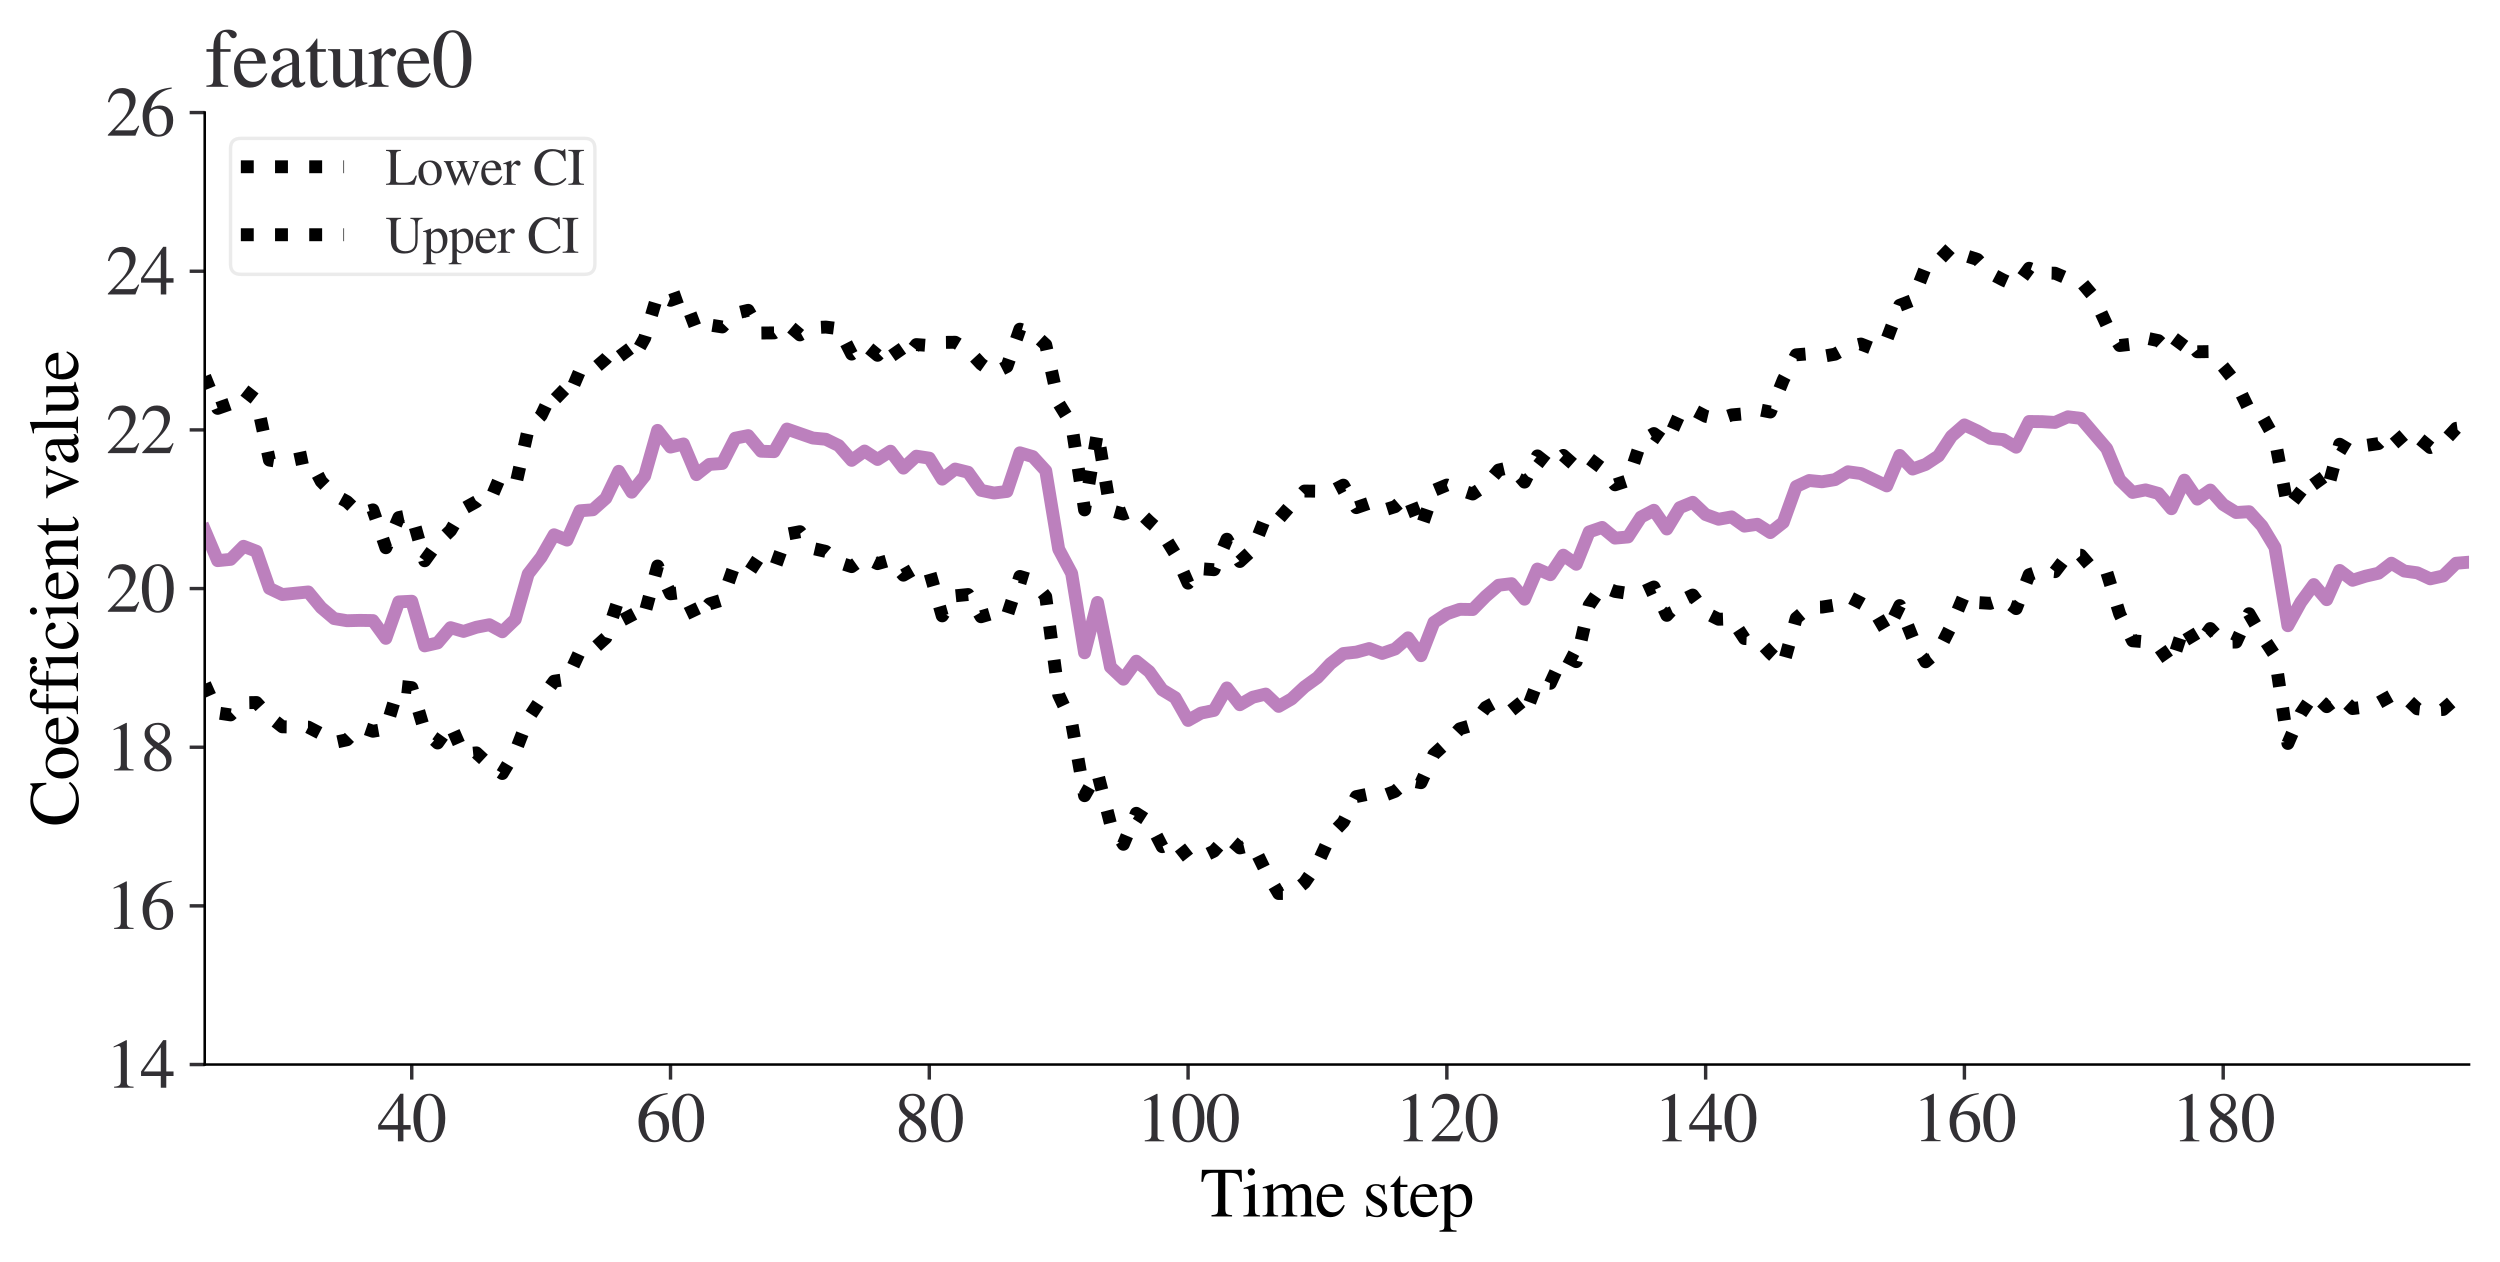 <?xml version="1.0" encoding="utf-8" standalone="no"?>
<!DOCTYPE svg PUBLIC "-//W3C//DTD SVG 1.1//EN"
  "http://www.w3.org/Graphics/SVG/1.1/DTD/svg11.dtd">
<svg xmlns:xlink="http://www.w3.org/1999/xlink" width="581.29pt" height="293.521pt" viewBox="0 0 581.29 293.521" xmlns="http://www.w3.org/2000/svg" version="1.1">
 <defs>
  <style type="text/css">*{stroke-linejoin: round; stroke-linecap: butt}</style>
 </defs>
 <g id="figure_1">
  <g id="patch_1">
   <path d="M 0 293.521 
L 581.29 293.521 
L 581.29 0 
L 0 0 
z
" style="fill: #ffffff"/>
  </g>
  <g id="axes_1">
   <g id="patch_2">
    <path d="M 47.6 247.521 
L 574.09 247.521 
L 574.09 26.176 
L 47.6 26.176 
z
" style="fill: #ffffff"/>
   </g>
   <g id="matplotlib.axis_1">
    <g id="xtick_1">
     <g id="line2d_1">
      <defs>
       <path id="mdce5b49628" d="M 0 0 
L 0 3.5 
" style="stroke: #323034; stroke-width: 0.8"/>
      </defs>
      <g>
       <use xlink:href="#mdce5b49628" x="95.736" y="247.521" style="fill: #323034; stroke: #323034; stroke-width: 0.8"/>
      </g>
     </g>
     <g id="text_1">
      <!-- $\mathdefault{40}$ -->
      <g style="fill: #323034" transform="translate(87.736 265.449) scale(0.16 -0.16)">
       <defs>
        <path id="STIXGeneral-Regular-34" d="M 3027 1069 
L 2368 1069 
L 2368 0 
L 1869 0 
L 1869 1069 
L 77 1069 
L 77 1478 
L 2086 4326 
L 2368 4326 
L 2368 1478 
L 3027 1478 
L 3027 1069 
z
M 1869 1478 
L 1869 3674 
L 333 1478 
L 1869 1478 
z
" transform="scale(0.016)"/>
        <path id="STIXGeneral-Regular-30" d="M 3046 2112 
Q 3046 1683 2963 1302 
Q 2880 922 2717 602 
Q 2554 282 2266 96 
Q 1978 -90 1600 -90 
Q 1210 -90 915 108 
Q 621 307 461 640 
Q 301 973 227 1350 
Q 154 1728 154 2150 
Q 154 2746 301 3222 
Q 448 3699 790 4012 
Q 1133 4326 1626 4326 
Q 2253 4326 2649 3712 
Q 3046 3098 3046 2112 
z
M 2432 2080 
Q 2432 3091 2217 3625 
Q 2003 4160 1587 4160 
Q 1190 4160 979 3622 
Q 768 3085 768 2106 
Q 768 1120 979 598 
Q 1190 77 1600 77 
Q 2003 77 2217 598 
Q 2432 1120 2432 2080 
z
" transform="scale(0.016)"/>
       </defs>
       <use xlink:href="#STIXGeneral-Regular-34" transform="translate(0 0.406)"/>
       <use xlink:href="#STIXGeneral-Regular-30" transform="translate(50 0.406)"/>
      </g>
     </g>
    </g>
    <g id="xtick_2">
     <g id="line2d_2">
      <g>
       <use xlink:href="#mdce5b49628" x="155.907" y="247.521" style="fill: #323034; stroke: #323034; stroke-width: 0.8"/>
      </g>
     </g>
     <g id="text_2">
      <!-- $\mathdefault{60}$ -->
      <g style="fill: #323034" transform="translate(147.907 265.449) scale(0.16 -0.16)">
       <defs>
        <path id="STIXGeneral-Regular-36" d="M 2854 4378 
L 2867 4275 
Q 2112 4154 1606 3664 
Q 1101 3174 973 2451 
Q 1344 2739 1786 2739 
Q 2349 2739 2672 2380 
Q 2995 2022 2995 1402 
Q 2995 774 2669 378 
Q 2291 -90 1651 -90 
Q 870 -90 518 557 
Q 218 1107 218 1786 
Q 218 2835 915 3552 
Q 1312 3962 1731 4131 
Q 2150 4301 2854 4378 
z
M 2419 1203 
Q 2419 2445 1555 2445 
Q 1235 2445 1024 2275 
Q 813 2106 813 1702 
Q 813 954 1046 522 
Q 1280 90 1722 90 
Q 2061 90 2240 394 
Q 2419 698 2419 1203 
z
" transform="scale(0.016)"/>
       </defs>
       <use xlink:href="#STIXGeneral-Regular-36" transform="translate(0 0.594)"/>
       <use xlink:href="#STIXGeneral-Regular-30" transform="translate(50 0.594)"/>
      </g>
     </g>
    </g>
    <g id="xtick_3">
     <g id="line2d_3">
      <g>
       <use xlink:href="#mdce5b49628" x="216.077" y="247.521" style="fill: #323034; stroke: #323034; stroke-width: 0.8"/>
      </g>
     </g>
     <g id="text_3">
      <!-- $\mathdefault{80}$ -->
      <g style="fill: #323034" transform="translate(208.077 265.449) scale(0.16 -0.16)">
       <defs>
        <path id="STIXGeneral-Regular-38" d="M 2848 992 
Q 2848 499 2505 204 
Q 2163 -90 1587 -90 
Q 1050 -90 704 204 
Q 358 499 358 954 
Q 358 1293 524 1533 
Q 691 1773 1190 2125 
Q 710 2522 553 2765 
Q 397 3008 397 3328 
Q 397 3782 745 4054 
Q 1094 4326 1638 4326 
Q 2106 4326 2410 4060 
Q 2714 3795 2714 3411 
Q 2714 3059 2531 2848 
Q 2349 2637 1856 2374 
Q 2432 1990 2640 1689 
Q 2848 1389 2848 992 
z
M 2272 3411 
Q 2272 3744 2086 3945 
Q 1901 4147 1574 4147 
Q 1248 4147 1059 3977 
Q 870 3808 870 3513 
Q 870 3219 1059 2979 
Q 1248 2739 1670 2490 
Q 1997 2682 2134 2896 
Q 2272 3110 2272 3411 
z
M 1734 1741 
L 1357 1997 
Q 1075 1766 960 1545 
Q 845 1325 845 1011 
Q 845 576 1065 333 
Q 1286 90 1658 90 
Q 1971 90 2166 285 
Q 2362 480 2362 794 
Q 2362 1082 2214 1299 
Q 2067 1517 1734 1741 
z
" transform="scale(0.016)"/>
       </defs>
       <use xlink:href="#STIXGeneral-Regular-38" transform="translate(0 0.406)"/>
       <use xlink:href="#STIXGeneral-Regular-30" transform="translate(50 0.406)"/>
      </g>
     </g>
    </g>
    <g id="xtick_4">
     <g id="line2d_4">
      <g>
       <use xlink:href="#mdce5b49628" x="276.247" y="247.521" style="fill: #323034; stroke: #323034; stroke-width: 0.8"/>
      </g>
     </g>
     <g id="text_4">
      <!-- $\mathdefault{100}$ -->
      <g style="fill: #323034" transform="translate(264.247 265.449) scale(0.16 -0.16)">
       <defs>
        <path id="STIXGeneral-Regular-31" d="M 2522 0 
L 755 0 
L 755 96 
Q 1107 115 1235 227 
Q 1363 339 1363 608 
L 1363 3482 
Q 1363 3795 1171 3795 
Q 1082 3795 883 3718 
L 710 3654 
L 710 3744 
L 1856 4326 
L 1914 4307 
L 1914 486 
Q 1914 275 2042 185 
Q 2170 96 2522 96 
L 2522 0 
z
" transform="scale(0.016)"/>
       </defs>
       <use xlink:href="#STIXGeneral-Regular-31" transform="translate(0 0.406)"/>
       <use xlink:href="#STIXGeneral-Regular-30" transform="translate(50 0.406)"/>
       <use xlink:href="#STIXGeneral-Regular-30" transform="translate(100 0.406)"/>
      </g>
     </g>
    </g>
    <g id="xtick_5">
     <g id="line2d_5">
      <g>
       <use xlink:href="#mdce5b49628" x="336.417" y="247.521" style="fill: #323034; stroke: #323034; stroke-width: 0.8"/>
      </g>
     </g>
     <g id="text_5">
      <!-- $\mathdefault{120}$ -->
      <g style="fill: #323034" transform="translate(324.417 265.449) scale(0.16 -0.16)">
       <defs>
        <path id="STIXGeneral-Regular-32" d="M 3034 877 
L 2688 0 
L 186 0 
L 186 77 
L 1325 1286 
Q 1773 1754 1965 2144 
Q 2157 2534 2157 2950 
Q 2157 3379 1920 3616 
Q 1683 3853 1267 3853 
Q 922 3853 720 3673 
Q 518 3494 326 3021 
L 192 3053 
Q 301 3648 630 3987 
Q 960 4326 1523 4326 
Q 2054 4326 2380 4006 
Q 2707 3686 2707 3200 
Q 2707 2477 1888 1613 
L 832 486 
L 2330 486 
Q 2541 486 2665 569 
Q 2790 653 2944 915 
L 3034 877 
z
" transform="scale(0.016)"/>
       </defs>
       <use xlink:href="#STIXGeneral-Regular-31" transform="translate(0 0.406)"/>
       <use xlink:href="#STIXGeneral-Regular-32" transform="translate(50 0.406)"/>
       <use xlink:href="#STIXGeneral-Regular-30" transform="translate(100 0.406)"/>
      </g>
     </g>
    </g>
    <g id="xtick_6">
     <g id="line2d_6">
      <g>
       <use xlink:href="#mdce5b49628" x="396.588" y="247.521" style="fill: #323034; stroke: #323034; stroke-width: 0.8"/>
      </g>
     </g>
     <g id="text_6">
      <!-- $\mathdefault{140}$ -->
      <g style="fill: #323034" transform="translate(384.588 265.449) scale(0.16 -0.16)">
       <use xlink:href="#STIXGeneral-Regular-31" transform="translate(0 0.406)"/>
       <use xlink:href="#STIXGeneral-Regular-34" transform="translate(50 0.406)"/>
       <use xlink:href="#STIXGeneral-Regular-30" transform="translate(100 0.406)"/>
      </g>
     </g>
    </g>
    <g id="xtick_7">
     <g id="line2d_7">
      <g>
       <use xlink:href="#mdce5b49628" x="456.758" y="247.521" style="fill: #323034; stroke: #323034; stroke-width: 0.8"/>
      </g>
     </g>
     <g id="text_7">
      <!-- $\mathdefault{160}$ -->
      <g style="fill: #323034" transform="translate(444.758 265.449) scale(0.16 -0.16)">
       <use xlink:href="#STIXGeneral-Regular-31" transform="translate(0 0.594)"/>
       <use xlink:href="#STIXGeneral-Regular-36" transform="translate(50 0.594)"/>
       <use xlink:href="#STIXGeneral-Regular-30" transform="translate(100 0.594)"/>
      </g>
     </g>
    </g>
    <g id="xtick_8">
     <g id="line2d_8">
      <g>
       <use xlink:href="#mdce5b49628" x="516.928" y="247.521" style="fill: #323034; stroke: #323034; stroke-width: 0.8"/>
      </g>
     </g>
     <g id="text_8">
      <!-- $\mathdefault{180}$ -->
      <g style="fill: #323034" transform="translate(504.928 265.449) scale(0.16 -0.16)">
       <use xlink:href="#STIXGeneral-Regular-31" transform="translate(0 0.406)"/>
       <use xlink:href="#STIXGeneral-Regular-38" transform="translate(50 0.406)"/>
       <use xlink:href="#STIXGeneral-Regular-30" transform="translate(100 0.406)"/>
      </g>
     </g>
    </g>
    <g id="text_9">
     <!-- Time step -->
     <g transform="translate(279.069 282.849) scale(0.16 -0.16)">
      <defs>
       <path id="STIXGeneral-Regular-54" d="M 3795 3149 
L 3642 3149 
Q 3539 3674 3353 3821 
Q 3168 3968 2656 3968 
L 2278 3968 
L 2278 710 
Q 2278 346 2387 243 
Q 2496 141 2893 122 
L 2893 0 
L 1024 0 
L 1024 122 
Q 1427 147 1526 256 
Q 1626 365 1626 787 
L 1626 3968 
L 1242 3968 
Q 723 3968 540 3817 
Q 358 3667 262 3149 
L 109 3149 
L 154 4237 
L 3750 4237 
L 3795 3149 
z
" transform="scale(0.016)"/>
       <path id="STIXGeneral-Regular-69" d="M 1152 4045 
Q 1152 3904 1056 3811 
Q 960 3718 819 3718 
Q 685 3718 592 3811 
Q 499 3904 499 4045 
Q 499 4179 595 4275 
Q 691 4371 826 4371 
Q 966 4371 1059 4275 
Q 1152 4179 1152 4045 
z
M 1619 0 
L 102 0 
L 102 96 
Q 435 115 521 211 
Q 608 307 608 666 
L 608 2118 
Q 608 2342 563 2432 
Q 518 2522 397 2522 
Q 243 2522 128 2490 
L 128 2592 
L 1120 2944 
L 1146 2918 
L 1146 672 
Q 1146 314 1226 218 
Q 1306 122 1619 96 
L 1619 0 
z
" transform="scale(0.016)"/>
       <path id="STIXGeneral-Regular-6d" d="M 4960 0 
L 3565 0 
L 3565 96 
Q 3834 122 3907 208 
Q 3981 294 3981 576 
L 3981 1894 
Q 3981 2278 3869 2444 
Q 3757 2611 3488 2611 
Q 3264 2611 3107 2521 
Q 2950 2432 2803 2221 
L 2803 608 
Q 2803 301 2896 201 
Q 2989 102 3264 96 
L 3264 0 
L 1830 0 
L 1830 96 
Q 2112 115 2189 188 
Q 2266 262 2266 550 
L 2266 1901 
Q 2266 2611 1850 2611 
Q 1670 2611 1468 2531 
Q 1267 2451 1171 2336 
Q 1088 2240 1088 2227 
L 1088 448 
Q 1088 243 1177 176 
Q 1267 109 1523 96 
L 1523 0 
L 102 0 
L 102 96 
Q 371 102 460 195 
Q 550 288 550 563 
L 550 2150 
Q 550 2387 499 2480 
Q 448 2573 326 2573 
Q 230 2573 122 2547 
L 122 2656 
Q 557 2778 1011 2944 
L 1062 2925 
L 1062 2451 
L 1075 2451 
Q 1363 2752 1584 2848 
Q 1805 2944 2054 2944 
Q 2560 2944 2733 2406 
Q 3232 2944 3776 2944 
Q 4518 2944 4518 1792 
L 4518 493 
Q 4518 282 4582 202 
Q 4646 122 4794 109 
L 4960 96 
L 4960 0 
z
" transform="scale(0.016)"/>
       <path id="STIXGeneral-Regular-65" d="M 2611 1050 
L 2714 1005 
Q 2330 -64 1376 -64 
Q 813 -64 486 329 
Q 160 723 160 1389 
Q 160 2074 525 2509 
Q 890 2944 1485 2944 
Q 2061 2944 2374 2502 
Q 2560 2246 2592 1773 
L 621 1773 
Q 646 1370 700 1158 
Q 755 947 915 730 
Q 1184 378 1626 378 
Q 1939 378 2153 531 
Q 2368 685 2611 1050 
z
M 634 1978 
L 1939 1978 
Q 1882 2381 1750 2547 
Q 1619 2714 1312 2714 
Q 1043 2714 864 2525 
Q 685 2336 634 1978 
z
" transform="scale(0.016)"/>
       <path id="STIXGeneral-Regular-20" transform="scale(0.016)"/>
       <path id="STIXGeneral-Regular-73" d="M 998 1926 
L 1664 1523 
Q 1984 1331 2105 1164 
Q 2227 998 2227 736 
Q 2227 416 1961 176 
Q 1696 -64 1331 -64 
Q 1030 -64 864 -6 
Q 691 51 570 51 
Q 461 51 416 -26 
L 333 -26 
L 333 979 
L 435 979 
Q 538 512 730 294 
Q 922 77 1248 77 
Q 1485 77 1632 211 
Q 1779 346 1779 550 
Q 1779 845 1440 1030 
L 1094 1222 
Q 326 1651 326 2150 
Q 326 2522 566 2730 
Q 806 2938 1210 2938 
Q 1491 2938 1638 2867 
Q 1754 2816 1818 2816 
Q 1862 2816 1920 2880 
L 1990 2880 
L 2022 2010 
L 1926 2010 
Q 1818 2445 1654 2621 
Q 1491 2797 1203 2797 
Q 986 2797 854 2688 
Q 723 2579 723 2362 
Q 723 2253 796 2128 
Q 870 2003 998 1926 
z
" transform="scale(0.016)"/>
       <path id="STIXGeneral-Regular-74" d="M 1702 493 
L 1786 422 
Q 1478 -64 1011 -64 
Q 448 -64 448 749 
L 448 2675 
L 109 2675 
Q 83 2694 83 2720 
Q 83 2771 192 2842 
Q 435 2982 813 3526 
Q 826 3546 874 3606 
Q 922 3667 941 3706 
Q 986 3706 986 3622 
L 986 2880 
L 1632 2880 
L 1632 2675 
L 986 2675 
L 986 845 
Q 986 538 1062 403 
Q 1139 269 1318 269 
Q 1510 269 1702 493 
z
" transform="scale(0.016)"/>
       <path id="STIXGeneral-Regular-70" d="M 1018 2931 
L 1018 2438 
Q 1421 2944 1939 2944 
Q 2406 2944 2707 2560 
Q 3008 2176 3008 1581 
Q 3008 883 2621 409 
Q 2234 -64 1664 -64 
Q 1466 -64 1328 -6 
Q 1190 51 1018 211 
L 1018 -794 
Q 1018 -1094 1120 -1180 
Q 1222 -1267 1581 -1274 
L 1581 -1389 
L 32 -1389 
L 32 -1280 
Q 314 -1254 397 -1171 
Q 480 -1088 480 -838 
L 480 2157 
Q 480 2381 429 2451 
Q 378 2522 218 2522 
Q 115 2522 58 2515 
L 58 2618 
Q 506 2752 979 2944 
L 1018 2931 
z
M 1018 2138 
L 1018 563 
Q 1018 422 1238 281 
Q 1459 141 1683 141 
Q 2029 141 2243 467 
Q 2458 794 2458 1325 
Q 2458 1888 2243 2224 
Q 2029 2560 1670 2560 
Q 1446 2560 1232 2419 
Q 1018 2278 1018 2138 
z
" transform="scale(0.016)"/>
      </defs>
      <use xlink:href="#STIXGeneral-Regular-54"/>
      <use xlink:href="#STIXGeneral-Regular-69" x="61.1"/>
      <use xlink:href="#STIXGeneral-Regular-6d" x="88.9"/>
      <use xlink:href="#STIXGeneral-Regular-65" x="166.7"/>
      <use xlink:href="#STIXGeneral-Regular-20" x="211.1"/>
      <use xlink:href="#STIXGeneral-Regular-73" x="236.1"/>
      <use xlink:href="#STIXGeneral-Regular-74" x="275"/>
      <use xlink:href="#STIXGeneral-Regular-65" x="302.8"/>
      <use xlink:href="#STIXGeneral-Regular-70" x="347.2"/>
     </g>
    </g>
   </g>
   <g id="matplotlib.axis_2">
    <g id="ytick_1">
     <g id="line2d_9">
      <defs>
       <path id="m00c5ac0f03" d="M 0 0 
L -3.5 0 
" style="stroke: #323034; stroke-width: 0.8"/>
      </defs>
      <g>
       <use xlink:href="#m00c5ac0f03" x="47.6" y="247.521" style="fill: #323034; stroke: #323034; stroke-width: 0.8"/>
      </g>
     </g>
     <g id="text_10">
      <!-- $\mathdefault{14}$ -->
      <g style="fill: #323034" transform="translate(24.6 252.985) scale(0.16 -0.16)">
       <use xlink:href="#STIXGeneral-Regular-31" transform="translate(0 0.406)"/>
       <use xlink:href="#STIXGeneral-Regular-34" transform="translate(50 0.406)"/>
      </g>
     </g>
    </g>
    <g id="ytick_2">
     <g id="line2d_10">
      <g>
       <use xlink:href="#m00c5ac0f03" x="47.6" y="210.631" style="fill: #323034; stroke: #323034; stroke-width: 0.8"/>
      </g>
     </g>
     <g id="text_11">
      <!-- $\mathdefault{16}$ -->
      <g style="fill: #323034" transform="translate(24.6 216.094) scale(0.16 -0.16)">
       <use xlink:href="#STIXGeneral-Regular-31" transform="translate(0 0.594)"/>
       <use xlink:href="#STIXGeneral-Regular-36" transform="translate(50 0.594)"/>
      </g>
     </g>
    </g>
    <g id="ytick_3">
     <g id="line2d_11">
      <g>
       <use xlink:href="#m00c5ac0f03" x="47.6" y="173.74" style="fill: #323034; stroke: #323034; stroke-width: 0.8"/>
      </g>
     </g>
     <g id="text_12">
      <!-- $\mathdefault{18}$ -->
      <g style="fill: #323034" transform="translate(24.6 179.203) scale(0.16 -0.16)">
       <use xlink:href="#STIXGeneral-Regular-31" transform="translate(0 0.406)"/>
       <use xlink:href="#STIXGeneral-Regular-38" transform="translate(50 0.406)"/>
      </g>
     </g>
    </g>
    <g id="ytick_4">
     <g id="line2d_12">
      <g>
       <use xlink:href="#m00c5ac0f03" x="47.6" y="136.849" style="fill: #323034; stroke: #323034; stroke-width: 0.8"/>
      </g>
     </g>
     <g id="text_13">
      <!-- $\mathdefault{20}$ -->
      <g style="fill: #323034" transform="translate(24.6 142.313) scale(0.16 -0.16)">
       <use xlink:href="#STIXGeneral-Regular-32" transform="translate(0 0.406)"/>
       <use xlink:href="#STIXGeneral-Regular-30" transform="translate(50 0.406)"/>
      </g>
     </g>
    </g>
    <g id="ytick_5">
     <g id="line2d_13">
      <g>
       <use xlink:href="#m00c5ac0f03" x="47.6" y="99.958" style="fill: #323034; stroke: #323034; stroke-width: 0.8"/>
      </g>
     </g>
     <g id="text_14">
      <!-- $\mathdefault{22}$ -->
      <g style="fill: #323034" transform="translate(24.6 105.422) scale(0.16 -0.16)">
       <use xlink:href="#STIXGeneral-Regular-32" transform="translate(0 0.406)"/>
       <use xlink:href="#STIXGeneral-Regular-32" transform="translate(50 0.406)"/>
      </g>
     </g>
    </g>
    <g id="ytick_6">
     <g id="line2d_14">
      <g>
       <use xlink:href="#m00c5ac0f03" x="47.6" y="63.067" style="fill: #323034; stroke: #323034; stroke-width: 0.8"/>
      </g>
     </g>
     <g id="text_15">
      <!-- $\mathdefault{24}$ -->
      <g style="fill: #323034" transform="translate(24.6 68.531) scale(0.16 -0.16)">
       <use xlink:href="#STIXGeneral-Regular-32" transform="translate(0 0.406)"/>
       <use xlink:href="#STIXGeneral-Regular-34" transform="translate(50 0.406)"/>
      </g>
     </g>
    </g>
    <g id="ytick_7">
     <g id="line2d_15">
      <g>
       <use xlink:href="#m00c5ac0f03" x="47.6" y="26.176" style="fill: #323034; stroke: #323034; stroke-width: 0.8"/>
      </g>
     </g>
     <g id="text_16">
      <!-- $\mathdefault{26}$ -->
      <g style="fill: #323034" transform="translate(24.6 31.64) scale(0.16 -0.16)">
       <use xlink:href="#STIXGeneral-Regular-32" transform="translate(0 0.594)"/>
       <use xlink:href="#STIXGeneral-Regular-36" transform="translate(50 0.594)"/>
      </g>
     </g>
    </g>
    <g id="text_17">
     <!-- Coefficient value -->
     <g transform="translate(18.128 192.17) rotate(-90) scale(0.16 -0.16)">
      <defs>
       <path id="STIXGeneral-Regular-43" d="M 3930 838 
L 4051 723 
Q 3482 -90 2304 -90 
Q 1376 -90 794 480 
Q 179 1082 179 2080 
Q 179 3014 755 3661 
Q 1357 4326 2310 4326 
Q 2720 4326 3072 4230 
Q 3475 4115 3514 4115 
Q 3725 4115 3782 4326 
L 3910 4326 
L 3968 2874 
L 3821 2874 
Q 3718 3334 3488 3584 
Q 3034 4070 2458 4070 
Q 1747 4070 1334 3548 
Q 922 3027 922 2182 
Q 922 1152 1382 653 
Q 1811 192 2522 192 
Q 2944 192 3251 339 
Q 3558 486 3930 838 
z
" transform="scale(0.016)"/>
       <path id="STIXGeneral-Regular-6f" d="M 3008 1478 
Q 3008 806 2608 371 
Q 2208 -64 1568 -64 
Q 979 -64 582 368 
Q 186 800 186 1459 
Q 186 2125 582 2534 
Q 979 2944 1626 2944 
Q 2221 2944 2614 2537 
Q 3008 2131 3008 1478 
z
M 2432 1306 
Q 2432 2035 2112 2445 
Q 1856 2765 1504 2765 
Q 1171 2765 966 2493 
Q 762 2221 762 1747 
Q 762 928 1101 435 
Q 1318 115 1677 115 
Q 2029 115 2230 432 
Q 2432 749 2432 1306 
z
" transform="scale(0.016)"/>
       <path id="STIXGeneral-Regular-66" d="M 134 2880 
L 659 2880 
Q 666 3264 710 3478 
Q 755 3693 883 3910 
Q 1152 4371 1786 4371 
Q 2074 4371 2262 4259 
Q 2451 4147 2451 3974 
Q 2451 3866 2374 3789 
Q 2298 3712 2182 3712 
Q 2029 3712 1894 3942 
Q 1741 4192 1555 4192 
Q 1197 4192 1197 3622 
L 1197 2880 
L 1978 2880 
L 1978 2675 
L 1197 2675 
L 1197 666 
Q 1197 307 1299 208 
Q 1402 109 1792 96 
L 1792 0 
L 128 0 
L 128 96 
Q 474 115 566 214 
Q 659 314 659 666 
L 659 2675 
L 134 2675 
L 134 2880 
z
" transform="scale(0.016)"/>
       <path id="STIXGeneral-Regular-63" d="M 2547 998 
L 2637 941 
Q 2362 403 2112 205 
Q 1786 -64 1376 -64 
Q 845 -64 502 336 
Q 160 736 160 1357 
Q 160 2170 698 2618 
Q 1094 2944 1562 2944 
Q 1965 2944 2256 2749 
Q 2547 2554 2547 2285 
Q 2547 2176 2457 2096 
Q 2368 2016 2246 2016 
Q 2022 2016 1939 2310 
L 1901 2451 
Q 1850 2630 1773 2694 
Q 1696 2758 1523 2758 
Q 1133 2758 893 2451 
Q 653 2144 653 1645 
Q 653 1094 928 745 
Q 1203 397 1645 397 
Q 1920 397 2118 528 
Q 2317 659 2547 998 
z
" transform="scale(0.016)"/>
       <path id="STIXGeneral-Regular-6e" d="M 3104 0 
L 1773 0 
L 1779 96 
Q 2016 115 2096 233 
Q 2176 352 2176 672 
L 2176 1946 
Q 2176 2592 1709 2592 
Q 1549 2592 1408 2515 
Q 1267 2438 1050 2227 
L 1050 461 
Q 1050 269 1136 192 
Q 1222 115 1466 96 
L 1466 0 
L 115 0 
L 115 96 
Q 358 115 435 214 
Q 512 314 512 602 
L 512 2157 
Q 512 2394 467 2483 
Q 422 2573 288 2573 
Q 160 2573 102 2547 
L 102 2656 
Q 550 2784 979 2944 
L 1030 2925 
L 1030 2426 
L 1037 2426 
Q 1491 2944 1958 2944 
Q 2323 2944 2518 2688 
Q 2714 2432 2714 1958 
L 2714 544 
Q 2714 288 2790 205 
Q 2867 122 3104 96 
L 3104 0 
z
" transform="scale(0.016)"/>
       <path id="STIXGeneral-Regular-76" d="M 3053 2880 
L 3053 2784 
Q 2906 2771 2835 2688 
Q 2765 2605 2637 2285 
L 1818 230 
Q 1690 -90 1638 -90 
Q 1587 -90 1523 77 
Q 1510 96 1497 141 
Q 1485 186 1472 211 
L 704 2048 
Q 499 2534 403 2652 
Q 307 2771 122 2784 
L 122 2880 
L 1376 2880 
L 1376 2784 
Q 1210 2771 1146 2732 
Q 1082 2694 1082 2611 
Q 1082 2509 1139 2368 
L 1792 730 
L 2426 2387 
Q 2464 2483 2464 2579 
Q 2464 2758 2163 2784 
L 2163 2880 
L 3053 2880 
z
" transform="scale(0.016)"/>
       <path id="STIXGeneral-Regular-61" d="M 2829 422 
L 2829 243 
Q 2586 -64 2253 -64 
Q 1888 -64 1843 403 
L 1837 403 
Q 1427 -64 909 -64 
Q 608 -64 422 112 
Q 237 288 237 602 
Q 237 1050 685 1350 
Q 992 1555 1837 1869 
L 1837 2214 
Q 1837 2502 1699 2646 
Q 1562 2790 1338 2790 
Q 1146 2790 1018 2697 
Q 890 2605 890 2477 
Q 890 2419 909 2348 
Q 928 2278 928 2208 
Q 928 2112 841 2029 
Q 755 1946 634 1946 
Q 525 1946 441 2029 
Q 358 2112 358 2240 
Q 358 2547 685 2752 
Q 986 2944 1421 2944 
Q 1939 2944 2176 2656 
Q 2291 2522 2323 2384 
Q 2355 2246 2355 1946 
L 2355 723 
Q 2355 301 2554 301 
Q 2682 301 2829 422 
z
M 1837 813 
L 1837 1715 
Q 1248 1510 1018 1293 
Q 800 1094 800 800 
Q 800 557 921 432 
Q 1043 307 1242 307 
Q 1453 307 1613 410 
Q 1747 506 1792 589 
Q 1837 672 1837 813 
z
" transform="scale(0.016)"/>
       <path id="STIXGeneral-Regular-6c" d="M 1645 0 
L 134 0 
L 134 96 
Q 435 122 531 221 
Q 627 320 627 589 
L 627 3590 
Q 627 3821 569 3910 
Q 512 4000 358 4000 
Q 224 4000 122 3987 
L 122 4090 
Q 730 4237 1133 4371 
L 1165 4346 
L 1165 557 
Q 1165 288 1254 201 
Q 1344 115 1645 96 
L 1645 0 
z
" transform="scale(0.016)"/>
       <path id="STIXGeneral-Regular-75" d="M 3072 320 
L 3072 230 
Q 2573 96 2195 -58 
L 2163 -38 
L 2163 486 
L 2150 486 
Q 1747 -64 1235 -64 
Q 870 -64 662 160 
Q 454 384 454 755 
L 454 2362 
Q 454 2598 371 2688 
Q 288 2778 58 2790 
L 58 2880 
L 992 2880 
L 992 813 
Q 992 595 1123 451 
Q 1254 307 1446 307 
Q 1760 307 1984 506 
Q 2067 582 2099 649 
Q 2131 717 2131 877 
L 2131 2355 
Q 2131 2605 2041 2678 
Q 1952 2752 1658 2771 
L 1658 2880 
L 2669 2880 
L 2669 685 
Q 2669 461 2742 390 
Q 2816 320 3034 320 
L 3072 320 
z
" transform="scale(0.016)"/>
      </defs>
      <use xlink:href="#STIXGeneral-Regular-43"/>
      <use xlink:href="#STIXGeneral-Regular-6f" x="66.7"/>
      <use xlink:href="#STIXGeneral-Regular-65" x="116.7"/>
      <use xlink:href="#STIXGeneral-Regular-66" x="161.1"/>
      <use xlink:href="#STIXGeneral-Regular-66" x="194.4"/>
      <use xlink:href="#STIXGeneral-Regular-69" x="227.7"/>
      <use xlink:href="#STIXGeneral-Regular-63" x="255.5"/>
      <use xlink:href="#STIXGeneral-Regular-69" x="299.9"/>
      <use xlink:href="#STIXGeneral-Regular-65" x="327.7"/>
      <use xlink:href="#STIXGeneral-Regular-6e" x="372.1"/>
      <use xlink:href="#STIXGeneral-Regular-74" x="422.1"/>
      <use xlink:href="#STIXGeneral-Regular-20" x="449.9"/>
      <use xlink:href="#STIXGeneral-Regular-76" x="474.9"/>
      <use xlink:href="#STIXGeneral-Regular-61" x="524.9"/>
      <use xlink:href="#STIXGeneral-Regular-6c" x="569.3"/>
      <use xlink:href="#STIXGeneral-Regular-75" x="597.1"/>
      <use xlink:href="#STIXGeneral-Regular-65" x="647.1"/>
     </g>
    </g>
   </g>
   <g id="line2d_16">
    <path d="M 47.6 123.269 
L 50.609 130.361 
L 53.617 130.06 
L 56.626 127.024 
L 59.634 128.176 
L 62.643 136.807 
L 65.651 138.241 
L 71.668 137.638 
L 74.677 141.273 
L 77.685 143.827 
L 80.694 144.327 
L 83.702 144.248 
L 86.711 144.294 
L 89.719 148.428 
L 92.728 139.949 
L 95.736 139.795 
L 98.745 150.175 
L 101.753 149.49 
L 104.762 145.941 
L 107.77 146.817 
L 110.779 145.842 
L 113.787 145.257 
L 116.796 146.897 
L 119.804 144.021 
L 122.813 133.452 
L 125.821 129.572 
L 128.83 124.341 
L 131.838 125.58 
L 134.847 118.765 
L 137.855 118.531 
L 140.864 115.861 
L 143.872 109.586 
L 146.881 114.443 
L 149.889 110.687 
L 152.898 100.072 
L 155.907 103.951 
L 158.915 103.228 
L 161.924 110.356 
L 164.932 107.985 
L 167.941 107.764 
L 170.949 101.885 
L 173.958 101.285 
L 176.966 104.915 
L 179.975 105.018 
L 182.983 99.756 
L 189 101.853 
L 192.009 102.133 
L 195.017 103.606 
L 198.026 107.039 
L 201.034 104.874 
L 204.043 106.834 
L 207.051 104.913 
L 210.06 108.844 
L 213.068 106.067 
L 216.077 106.528 
L 219.085 111.408 
L 222.094 109.058 
L 225.102 109.804 
L 228.111 114.012 
L 231.119 114.636 
L 234.128 114.27 
L 237.136 105.286 
L 240.145 106.17 
L 243.153 109.452 
L 246.162 127.68 
L 249.17 133.317 
L 252.179 151.786 
L 255.187 140.078 
L 258.196 155.086 
L 261.205 157.919 
L 264.213 153.738 
L 267.222 156.156 
L 270.23 160.388 
L 273.239 162.209 
L 276.247 167.512 
L 279.256 165.801 
L 282.264 165.185 
L 285.273 159.956 
L 288.281 163.858 
L 291.29 162.115 
L 294.298 161.381 
L 297.307 164.245 
L 300.315 162.509 
L 303.324 159.705 
L 306.332 157.533 
L 309.341 154.321 
L 312.349 151.958 
L 315.358 151.627 
L 318.366 150.797 
L 321.375 151.936 
L 324.383 150.898 
L 327.392 148.308 
L 330.4 152.456 
L 333.409 144.711 
L 336.417 142.713 
L 339.426 141.674 
L 342.434 141.723 
L 345.443 138.672 
L 348.451 136.074 
L 351.46 135.712 
L 354.468 139.321 
L 357.477 132.309 
L 360.485 133.625 
L 363.494 129.088 
L 366.503 131.201 
L 369.511 123.672 
L 372.52 122.633 
L 375.528 125.123 
L 378.537 124.851 
L 381.545 120.226 
L 384.554 118.646 
L 387.562 122.996 
L 390.571 118.029 
L 393.579 116.793 
L 396.588 119.643 
L 399.596 120.737 
L 402.605 120.185 
L 405.613 122.338 
L 408.622 121.906 
L 411.63 123.833 
L 414.639 121.47 
L 417.647 113.123 
L 420.656 111.727 
L 423.664 112.019 
L 426.673 111.517 
L 429.681 109.694 
L 432.69 110.105 
L 438.707 112.978 
L 441.715 105.895 
L 444.724 109.063 
L 447.732 107.99 
L 450.741 106.002 
L 453.749 101.432 
L 456.758 98.799 
L 459.766 100.207 
L 462.775 101.908 
L 465.783 102.213 
L 468.792 103.982 
L 471.801 98.006 
L 474.809 98.041 
L 477.818 98.224 
L 480.826 96.909 
L 483.835 97.282 
L 489.852 104.309 
L 492.86 111.551 
L 495.869 114.498 
L 498.877 113.906 
L 501.886 114.739 
L 504.894 118.288 
L 507.903 111.64 
L 510.911 116.052 
L 513.92 113.945 
L 516.928 117.312 
L 519.937 119.167 
L 522.945 118.979 
L 525.954 122.287 
L 528.962 127.279 
L 531.971 145.488 
L 534.979 140.036 
L 537.988 135.922 
L 540.996 139.433 
L 544.005 132.641 
L 547.013 134.923 
L 550.022 133.973 
L 553.03 133.282 
L 556.039 130.953 
L 559.047 132.777 
L 562.056 133.185 
L 565.064 134.589 
L 568.073 133.917 
L 571.081 130.964 
L 574.09 130.716 
L 574.09 130.716 
" clip-path="url(#p92391efae9)" style="fill: none; stroke: #bc80bd; stroke-width: 3; stroke-linecap: square"/>
   </g>
   <g id="line2d_17">
    <path d="M 47.6 159.025 
L 50.609 165.77 
L 53.617 166.225 
L 56.626 163.397 
L 59.634 163.346 
L 62.643 166.632 
L 65.651 168.998 
L 71.668 169.068 
L 74.677 170.623 
L 77.685 172.659 
L 80.694 172.007 
L 83.702 169 
L 86.711 170.031 
L 89.719 169.497 
L 92.728 159.556 
L 95.736 159.88 
L 98.745 169.963 
L 101.753 172.759 
L 104.762 168.522 
L 107.77 175.345 
L 110.779 175.055 
L 113.787 177.852 
L 116.796 179.856 
L 119.804 174.839 
L 122.813 167.095 
L 125.821 162.525 
L 128.83 158.391 
L 131.838 157.943 
L 134.847 151.404 
L 137.855 151.041 
L 140.864 148.305 
L 143.872 139.122 
L 146.881 144.846 
L 149.889 142.735 
L 152.898 131.606 
L 155.907 138.07 
L 158.915 137.699 
L 161.924 144.032 
L 164.932 140.423 
L 167.941 139.504 
L 170.949 130.886 
L 173.958 130.414 
L 176.966 132.395 
L 179.975 132.63 
L 182.983 124.203 
L 185.992 123.625 
L 189 127.522 
L 192.009 128.218 
L 195.017 130.784 
L 198.026 131.75 
L 201.034 129.617 
L 204.043 131.056 
L 207.051 130.195 
L 210.06 133.736 
L 213.068 132.013 
L 216.077 132.712 
L 219.085 143.201 
L 222.094 138.535 
L 225.102 138.234 
L 228.111 143.403 
L 231.119 142.514 
L 234.128 143.318 
L 237.136 134.035 
L 240.145 134.942 
L 243.153 138.735 
L 246.162 161.575 
L 249.17 167.974 
L 252.179 185.01 
L 255.187 179.72 
L 258.196 191.489 
L 261.205 196.31 
L 264.213 189.105 
L 267.222 191.032 
L 270.23 196.865 
L 273.239 195.632 
L 276.247 199.434 
L 279.256 199.362 
L 282.264 197.905 
L 285.273 194.535 
L 288.281 197.157 
L 291.29 196.435 
L 294.298 202.601 
L 297.307 207.757 
L 300.315 207.744 
L 303.324 205.236 
L 306.332 200.857 
L 309.341 194.273 
L 312.349 191.112 
L 315.358 185.222 
L 318.366 184.595 
L 321.375 185.133 
L 324.383 183.996 
L 327.392 181.397 
L 330.4 181.989 
L 333.409 175.392 
L 336.417 172.648 
L 339.426 169.465 
L 342.434 168.582 
L 345.443 164.494 
L 348.451 162.855 
L 351.46 162.828 
L 354.468 166.546 
L 357.477 158.611 
L 360.485 158.88 
L 363.494 152.287 
L 366.503 153.845 
L 369.511 140.734 
L 372.52 136.362 
L 375.528 137.521 
L 378.537 137.967 
L 381.545 137.846 
L 384.554 136.485 
L 387.562 143.078 
L 390.571 139.821 
L 393.579 138.362 
L 396.588 142.491 
L 399.596 143.986 
L 402.605 143.89 
L 405.613 148.465 
L 408.622 148.609 
L 411.63 151.866 
L 414.639 154.634 
L 417.647 143.745 
L 420.656 141.2 
L 423.664 141.156 
L 426.673 140.678 
L 429.681 138.698 
L 432.69 140.223 
L 435.698 141.88 
L 438.707 147.017 
L 441.715 140.807 
L 444.724 148.314 
L 447.732 153.88 
L 450.741 151.366 
L 453.749 145.399 
L 456.758 138.239 
L 459.766 140.1 
L 462.775 140.283 
L 465.783 139.32 
L 468.792 141.51 
L 471.801 133.641 
L 474.809 132.616 
L 477.818 132.923 
L 480.826 129.014 
L 483.835 129.094 
L 486.843 132.572 
L 489.852 133.053 
L 492.86 142.765 
L 495.869 149 
L 498.877 149.238 
L 501.886 150.269 
L 504.894 154.533 
L 507.903 145.297 
L 510.911 150.312 
L 513.92 146.144 
L 516.928 149.349 
L 519.937 149.287 
L 522.945 142.696 
L 525.954 147.853 
L 528.962 152.438 
L 531.971 172.866 
L 534.979 165.9 
L 537.988 161.459 
L 540.996 164.309 
L 544.005 161.991 
L 547.013 164.75 
L 550.022 164.36 
L 553.03 163.42 
L 556.039 161.743 
L 559.047 161.989 
L 562.056 164.8 
L 565.064 165.124 
L 568.073 164.965 
L 571.081 162.33 
L 574.09 162.236 
L 574.09 162.236 
" clip-path="url(#p92391efae9)" style="fill: none; stroke-dasharray: 3,4.95; stroke-dashoffset: 0; stroke: #000000; stroke-width: 3"/>
   </g>
   <g id="line2d_18">
    <path d="M 47.6 87.513 
L 50.609 94.952 
L 53.617 93.896 
L 56.626 90.651 
L 59.634 93.007 
L 62.643 106.982 
L 65.651 107.485 
L 71.668 106.208 
L 74.677 111.924 
L 77.685 114.995 
L 80.694 116.648 
L 83.702 119.496 
L 86.711 118.557 
L 89.719 127.359 
L 92.728 120.341 
L 95.736 119.711 
L 98.745 130.387 
L 101.753 126.221 
L 104.762 123.36 
L 107.77 118.29 
L 110.779 116.629 
L 113.787 112.661 
L 116.796 113.938 
L 119.804 113.202 
L 122.813 99.809 
L 125.821 96.62 
L 128.83 90.291 
L 131.838 93.217 
L 134.847 86.126 
L 137.855 86.022 
L 140.864 83.416 
L 143.872 80.05 
L 146.881 84.04 
L 149.889 78.639 
L 152.898 68.538 
L 155.907 69.832 
L 158.915 68.757 
L 161.924 76.681 
L 164.932 75.547 
L 167.941 76.023 
L 170.949 72.885 
L 173.958 72.155 
L 176.966 77.434 
L 179.975 77.405 
L 182.983 75.308 
L 185.992 77.872 
L 189 76.184 
L 192.009 76.049 
L 195.017 76.427 
L 198.026 82.329 
L 201.034 80.131 
L 204.043 82.612 
L 207.051 79.63 
L 210.06 83.952 
L 213.068 80.121 
L 216.077 80.343 
L 219.085 79.615 
L 222.094 79.581 
L 225.102 81.375 
L 228.111 84.622 
L 231.119 86.758 
L 234.128 85.222 
L 237.136 76.537 
L 240.145 77.399 
L 243.153 80.17 
L 246.162 93.784 
L 249.17 98.66 
L 252.179 118.562 
L 255.187 100.436 
L 258.196 118.684 
L 261.205 119.529 
L 264.213 118.37 
L 267.222 121.28 
L 270.23 123.911 
L 273.239 128.785 
L 276.247 135.59 
L 279.256 132.24 
L 282.264 132.466 
L 285.273 125.377 
L 288.281 130.559 
L 291.29 127.796 
L 294.298 120.162 
L 297.307 120.732 
L 300.315 117.274 
L 303.324 114.174 
L 306.332 114.208 
L 309.341 114.369 
L 312.349 112.805 
L 315.358 118.032 
L 318.366 117 
L 321.375 118.739 
L 324.383 117.8 
L 327.392 115.219 
L 330.4 122.923 
L 333.409 114.029 
L 336.417 112.778 
L 339.426 113.883 
L 342.434 114.865 
L 345.443 112.849 
L 348.451 109.293 
L 351.46 108.596 
L 354.468 112.096 
L 357.477 106.007 
L 360.485 108.37 
L 363.494 105.89 
L 366.503 108.557 
L 369.511 106.609 
L 372.52 108.905 
L 375.528 112.726 
L 378.537 111.736 
L 381.545 102.605 
L 384.554 100.806 
L 387.562 102.913 
L 390.571 96.236 
L 393.579 95.224 
L 396.588 96.794 
L 399.596 97.489 
L 402.605 96.48 
L 405.613 96.212 
L 408.622 95.203 
L 411.63 95.799 
L 414.639 88.306 
L 417.647 82.502 
L 420.656 82.254 
L 423.664 82.881 
L 426.673 82.357 
L 429.681 80.69 
L 432.69 79.988 
L 435.698 81.154 
L 438.707 78.938 
L 441.715 70.983 
L 444.724 69.812 
L 447.732 62.101 
L 450.741 60.638 
L 453.749 57.465 
L 456.758 59.358 
L 459.766 60.314 
L 462.775 63.533 
L 465.783 65.107 
L 468.792 66.454 
L 471.801 62.371 
L 474.809 63.467 
L 477.818 63.525 
L 480.826 64.803 
L 483.835 65.47 
L 486.843 69.036 
L 489.852 75.565 
L 492.86 80.337 
L 495.869 79.995 
L 498.877 78.575 
L 501.886 79.21 
L 504.894 82.042 
L 507.903 77.982 
L 510.911 81.792 
L 513.92 81.746 
L 516.928 85.274 
L 519.937 89.046 
L 522.945 95.263 
L 525.954 96.722 
L 528.962 102.119 
L 531.971 118.11 
L 537.988 110.384 
L 540.996 114.557 
L 544.005 103.292 
L 547.013 105.095 
L 550.022 103.586 
L 553.03 103.143 
L 556.039 100.163 
L 559.047 103.566 
L 562.056 101.571 
L 565.064 104.055 
L 568.073 102.87 
L 571.081 99.598 
L 574.09 99.195 
L 574.09 99.195 
" clip-path="url(#p92391efae9)" style="fill: none; stroke-dasharray: 3,4.95; stroke-dashoffset: 0; stroke: #000000; stroke-width: 3"/>
   </g>
   <g id="patch_3">
    <path d="M 47.6 247.521 
L 47.6 26.176 
" style="fill: none; stroke: #000000; stroke-width: 0.6; stroke-linejoin: miter; stroke-linecap: square"/>
   </g>
   <g id="patch_4">
    <path d="M 47.6 247.521 
L 574.09 247.521 
" style="fill: none; stroke: #000000; stroke-width: 0.6; stroke-linejoin: miter; stroke-linecap: square"/>
   </g>
   <g id="text_18">
    <!-- feature0 -->
    <g style="fill: #323034" transform="translate(47.6 20.176) scale(0.19 -0.19)">
     <defs>
      <path id="STIXGeneral-Regular-72" d="M 1024 2931 
L 1024 2342 
Q 1267 2688 1430 2816 
Q 1594 2944 1792 2944 
Q 1958 2944 2051 2854 
Q 2144 2765 2144 2605 
Q 2144 2470 2077 2393 
Q 2010 2317 1894 2317 
Q 1773 2317 1638 2445 
Q 1536 2541 1472 2541 
Q 1338 2541 1181 2355 
Q 1024 2170 1024 2016 
L 1024 576 
Q 1024 301 1133 205 
Q 1242 109 1568 96 
L 1568 0 
L 32 0 
L 32 96 
Q 339 154 412 224 
Q 486 294 486 538 
L 486 2138 
Q 486 2349 438 2435 
Q 390 2522 269 2522 
Q 166 2522 45 2496 
L 45 2598 
Q 448 2726 992 2944 
L 1024 2931 
z
" transform="scale(0.016)"/>
     </defs>
     <use xlink:href="#STIXGeneral-Regular-66"/>
     <use xlink:href="#STIXGeneral-Regular-65" x="33.3"/>
     <use xlink:href="#STIXGeneral-Regular-61" x="77.7"/>
     <use xlink:href="#STIXGeneral-Regular-74" x="122.1"/>
     <use xlink:href="#STIXGeneral-Regular-75" x="149.9"/>
     <use xlink:href="#STIXGeneral-Regular-72" x="199.9"/>
     <use xlink:href="#STIXGeneral-Regular-65" x="233.2"/>
     <use xlink:href="#STIXGeneral-Regular-30" x="277.6"/>
    </g>
   </g>
   <g id="legend_1">
    <g id="patch_5">
     <path d="M 56 63.785 
L 135.92 63.785 
Q 138.32 63.785 138.32 61.385 
L 138.32 34.576 
Q 138.32 32.176 135.92 32.176 
L 56 32.176 
Q 53.6 32.176 53.6 34.576 
L 53.6 61.385 
Q 53.6 63.785 56 63.785 
z
" style="fill: #ffffff; opacity: 0.8; stroke: #e6e6e6; stroke-width: 0.8; stroke-linejoin: miter"/>
    </g>
    <g id="line2d_19">
     <path d="M 56 38.776 
L 68 38.776 
L 80 38.776 
" style="fill: none; stroke-dasharray: 3,4.95; stroke-dashoffset: 0; stroke: #000000; stroke-width: 3"/>
    </g>
    <g id="text_19">
     <!-- Lower CI -->
     <g style="fill: #323034" transform="translate(89.6 42.976) scale(0.12 -0.12)">
      <defs>
       <path id="STIXGeneral-Regular-4c" d="M 3827 1114 
L 3520 0 
L 77 0 
L 77 122 
Q 429 141 531 256 
Q 634 371 634 736 
L 634 3494 
Q 634 3872 541 3981 
Q 448 4090 77 4115 
L 77 4237 
L 1888 4237 
L 1888 4115 
Q 1498 4090 1392 3984 
Q 1286 3878 1286 3507 
L 1286 538 
Q 1286 358 1398 304 
Q 1510 250 1862 250 
L 2310 250 
Q 3085 250 3392 640 
Q 3520 813 3661 1114 
L 3827 1114 
z
" transform="scale(0.016)"/>
       <path id="STIXGeneral-Regular-77" d="M 4442 2880 
L 4442 2784 
Q 4346 2752 4301 2691 
Q 4256 2630 4179 2438 
L 3296 224 
Q 3168 -90 3117 -90 
Q 3085 -90 3062 -48 
Q 3040 -6 2963 186 
L 2381 1696 
L 1664 160 
Q 1549 -90 1504 -90 
Q 1446 -90 1338 192 
L 474 2381 
Q 378 2630 314 2700 
Q 250 2771 134 2784 
L 134 2880 
L 1286 2880 
L 1286 2784 
Q 1120 2765 1056 2720 
Q 992 2675 992 2573 
Q 992 2477 1030 2381 
L 1664 710 
L 2246 1984 
L 2118 2342 
Q 2029 2598 1942 2681 
Q 1856 2765 1677 2784 
L 1677 2880 
L 2976 2880 
L 2976 2784 
Q 2752 2752 2678 2707 
Q 2605 2662 2605 2560 
Q 2605 2458 2714 2176 
L 3251 742 
L 3827 2163 
Q 3936 2432 3936 2592 
Q 3936 2669 3875 2710 
Q 3814 2752 3654 2784 
L 3654 2880 
L 4442 2880 
z
" transform="scale(0.016)"/>
       <path id="STIXGeneral-Regular-49" d="M 2016 0 
L 115 0 
L 115 122 
Q 518 134 627 240 
Q 736 346 736 717 
L 736 3526 
Q 736 3898 633 3994 
Q 531 4090 115 4115 
L 115 4237 
L 2016 4237 
L 2016 4115 
Q 1613 4096 1501 3993 
Q 1389 3891 1389 3526 
L 1389 717 
Q 1389 358 1504 246 
Q 1619 134 2016 122 
L 2016 0 
z
" transform="scale(0.016)"/>
      </defs>
      <use xlink:href="#STIXGeneral-Regular-4c"/>
      <use xlink:href="#STIXGeneral-Regular-6f" x="61.1"/>
      <use xlink:href="#STIXGeneral-Regular-77" x="111.1"/>
      <use xlink:href="#STIXGeneral-Regular-65" x="183.3"/>
      <use xlink:href="#STIXGeneral-Regular-72" x="227.7"/>
      <use xlink:href="#STIXGeneral-Regular-20" x="261"/>
      <use xlink:href="#STIXGeneral-Regular-43" x="286"/>
      <use xlink:href="#STIXGeneral-Regular-49" x="352.7"/>
     </g>
    </g>
    <g id="line2d_20">
     <path d="M 56 54.581 
L 68 54.581 
L 80 54.581 
" style="fill: none; stroke-dasharray: 3,4.95; stroke-dashoffset: 0; stroke: #000000; stroke-width: 3"/>
    </g>
    <g id="text_20">
     <!-- Upper CI -->
     <g style="fill: #323034" transform="translate(89.6 58.781) scale(0.12 -0.12)">
      <defs>
       <path id="STIXGeneral-Regular-55" d="M 4512 4237 
L 4512 4115 
Q 4122 4077 4016 3926 
Q 3910 3776 3910 3302 
L 3910 1670 
Q 3910 1178 3840 896 
Q 3770 614 3565 378 
Q 3155 -90 2272 -90 
Q 1574 -90 1184 205 
Q 666 589 666 1594 
L 666 3578 
Q 666 3898 566 3994 
Q 467 4090 90 4115 
L 90 4237 
L 1901 4237 
L 1901 4115 
Q 1517 4083 1417 3977 
Q 1318 3872 1318 3514 
L 1318 1517 
Q 1318 1101 1369 877 
Q 1421 653 1600 480 
Q 1901 192 2419 192 
Q 3066 192 3392 570 
Q 3539 749 3584 963 
Q 3629 1178 3629 1600 
L 3629 3283 
Q 3629 3782 3520 3936 
Q 3411 4090 3027 4115 
L 3027 4237 
L 4512 4237 
z
" transform="scale(0.016)"/>
      </defs>
      <use xlink:href="#STIXGeneral-Regular-55"/>
      <use xlink:href="#STIXGeneral-Regular-70" x="72.2"/>
      <use xlink:href="#STIXGeneral-Regular-70" x="122.2"/>
      <use xlink:href="#STIXGeneral-Regular-65" x="172.2"/>
      <use xlink:href="#STIXGeneral-Regular-72" x="216.6"/>
      <use xlink:href="#STIXGeneral-Regular-20" x="249.9"/>
      <use xlink:href="#STIXGeneral-Regular-43" x="274.9"/>
      <use xlink:href="#STIXGeneral-Regular-49" x="341.6"/>
     </g>
    </g>
   </g>
  </g>
 </g>
 <defs>
  <clipPath id="p92391efae9">
   <rect x="47.6" y="26.176" width="526.49" height="221.345"/>
  </clipPath>
 </defs>
</svg>